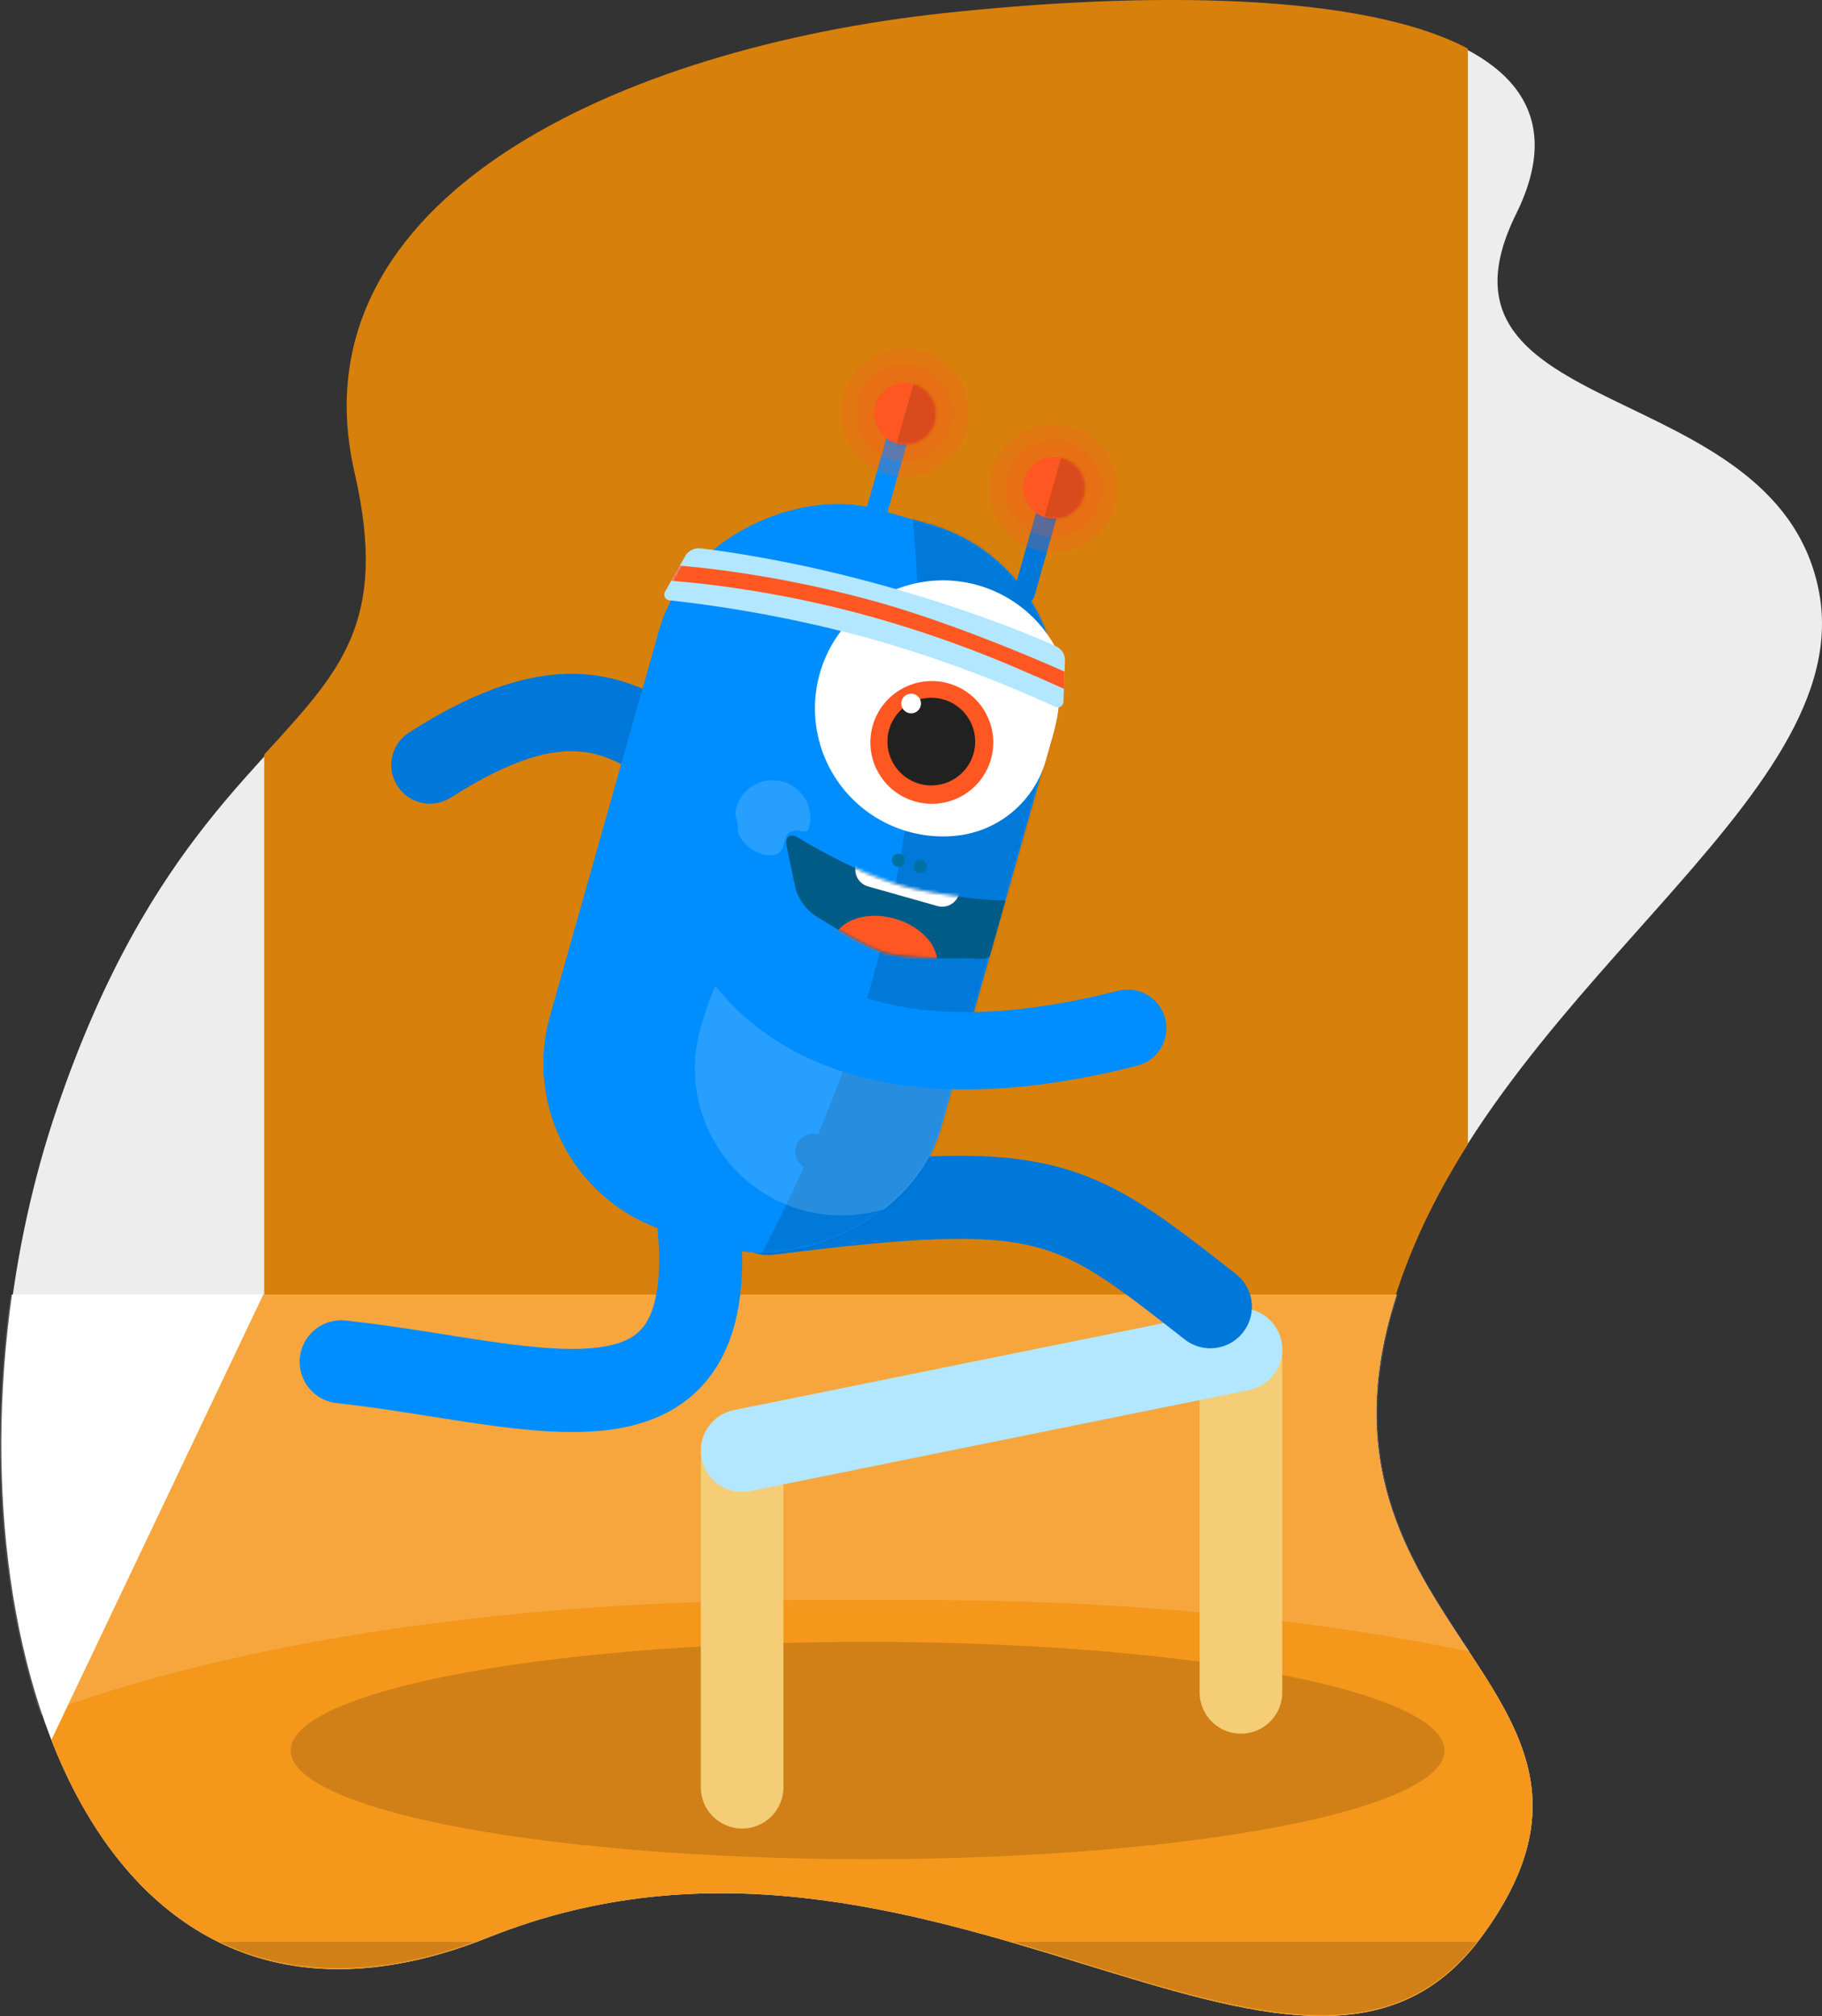 <svg id="aa357d34-3973-4e64-ad1b-94c5ec5b302e" data-name="Laag 1" xmlns="http://www.w3.org/2000/svg" xmlns:xlink="http://www.w3.org/1999/xlink" viewBox="0 0 595.37 658.72"><rect x="0" y="0" width="595.37" height="658.72" fill="#333333" stroke="none"/><defs><mask id="b2ae6cca-fd2f-4a13-8c4f-e146de675347" x="177.55" y="159.36" width="214.2" height="345.54" maskUnits="userSpaceOnUse"><g transform="translate(-281 -218.53)"><g id="a8b83da0-1a12-47e9-818b-266b80cf2f9e" data-name="mask-6"><rect id="ef9fadba-fc75-4eba-986a-602d0cd3a39b" data-name="path-5" x="419.67" y="439.05" width="245.71" height="132.94" rx="57.33" transform="translate(-91.56 890) rotate(-74.21)" fill="#fff"/></g></g></mask><mask id="a21cc9e9-4387-4fdc-85fa-f6d3c75218d1" x="256.94" y="273.04" width="80.03" height="51.5" maskUnits="userSpaceOnUse"><g transform="translate(-281 -218.53)"><g id="b95fdba4-077e-4e4f-a115-826638e5a2ca" data-name="mask-8"><path id="bc9443e1-faee-4894-947a-9b4e77ff5847" data-name="path-7" d="M538.08,495.12c-.68-3.25,1.08-4.49,3.94-2.81,0,0,17.54,11.05,33.71,15.62s39.1,4.86,39.1,4.86c3.32.11,4.14,2.13,1.81,4.52L607,527.2a16.49,16.49,0,0,1-10.22,4.39s-18.94.48-26.33-1.6-23.27-12.43-23.27-12.43a16.24,16.24,0,0,1-6.32-9.09Z" fill="#fff" fill-rule="evenodd"/></g></g></mask><mask id="ac387652-bbd5-4151-84f5-d2de9208d41e" x="256.94" y="273.04" width="80.03" height="40.08" maskUnits="userSpaceOnUse"><g transform="translate(-281 -218.53)"><g id="a0b2b282-1dd6-44de-a071-f5d0f56346a2" data-name="mask-8"><path id="bc73f977-31bf-4b39-bd00-c5869db0090b" data-name="path-7" d="M538.08,495.12c-.68-3.25,1.08-4.49,3.94-2.81,0,0,17.54,11.05,33.71,15.62s39.1,4.86,39.1,4.86c3.32.11,4.14,2.13,1.81,4.52L607,527.2a16.49,16.49,0,0,1-10.22,4.39s-18.94.48-26.33-1.6-23.27-12.43-23.27-12.43a16.24,16.24,0,0,1-6.32-9.09Z" fill="#fff" fill-rule="evenodd"/></g></g></mask><clipPath id="b0dadfe9-4759-4980-9c09-a7b8cac958ff" transform="translate(-281 -218.53)"><path id="ee22c30e-3431-4a0a-8de5-8411836a98ff" data-name="Oval-20" d="M542.94,613.91a48.1,48.1,0,0,0,59.32-33.28c12.91-45.64-15.8-23.15-41.32-30.37s-37.82-42.74-51.1,4.23A48.1,48.1,0,0,0,542.94,613.91Z" fill="none" clip-rule="evenodd"/></clipPath><mask id="bec1b1a7-d80d-48d2-9a05-903b014f4432" x="202.06" y="179.14" width="149.15" height="53.72" maskUnits="userSpaceOnUse"><g transform="translate(-281 -218.53)"><g id="b6205ada-aba7-45c3-baec-ba50924a825a" data-name="mask-10"><path id="abdad88e-fa47-4910-a1d4-7f28c493067d" data-name="path-9" d="M505,400.07a5.11,5.11,0,0,1,4.67-2.38s26.6,2.73,61.14,12.49,58.62,21.38,58.62,21.38A5.09,5.09,0,0,1,632.2,436l-.51,13.28a1.93,1.93,0,0,1-3,1.8A425.07,425.07,0,0,0,566,427.39a425.76,425.76,0,0,0-65.86-12.65,1.93,1.93,0,0,1-1.6-3.09Z" fill="#fff" fill-rule="evenodd"/></g></g></mask><mask id="fafb7468-969a-4106-bc74-d81789ec11be" x="285.62" y="122.8" width="26.49" height="27.94" maskUnits="userSpaceOnUse"><g transform="translate(-281 -218.53)"><g id="a2342f23-f72b-467e-89c9-ea21b9cf98f3" data-name="mask-12"><ellipse id="e2252a9f-65ca-497e-a490-d7b0088bc1ba" data-name="path-11" cx="576.76" cy="353.7" rx="10.1" ry="10.14" transform="translate(79.46 812.44) rotate(-74.21)" fill="#fff"/></g></g></mask><mask id="a865b02e-a675-458e-976f-4ad3a7991621" x="334.31" y="146.9" width="26.05" height="27.94" maskUnits="userSpaceOnUse"><g transform="translate(-281 -218.53)"><g id="feaebcf0-ed4b-432c-a2da-c502da8f33c6" data-name="mask-14"><ellipse id="ff11c99d-13c9-4c00-8589-bcc1a15fbf0a" data-name="path-13" cx="625.45" cy="377.92" rx="10.1" ry="10.14" transform="translate(91.59 876.92) rotate(-74.21)" fill="#fff"/></g></g></mask></defs><g id="e4d963ba-aba8-40c5-9460-592cfe0d71fa" data-name="mask-4"><g id="ff3f684c-b755-41a8-bb8f-bad1c176ca4b" data-name="mask-10"><ellipse id="a9c812ce-de67-4106-987f-3efa8e10f94d" data-name="path-9" cx="582.12" cy="378.15" rx="10.06" ry="10.8" transform="translate(-284.77 -212.65) rotate(-0.58)" fill="#fff"/></g></g><g id="bc4d9e52-b4ad-49c5-ae59-4a1ca74ba5b4" data-name="mask-3"><g id="b5bc2ec5-b1ed-433d-9507-19ac574eeb38" data-name="mask-8"><ellipse id="fbf7540d-51d6-4be5-af65-1b594cca5a79" data-name="path-7" cx="524.22" cy="368.68" rx="10.05" ry="10.78" transform="translate(-284.77 -213.11) rotate(-0.59)" fill="#fff"/></g></g><g id="b1529ec1-c3ff-42ec-9f78-10adca0a3ffc" data-name="mask-2-2"><g id="ec0e8c9f-d4d4-4775-948b-552a1ced3bb6" data-name="mask-6"><path id="fc766ec1-567b-4d59-b590-089a9e18175a" data-name="path-5" d="M479.67,417a5.23,5.23,0,0,1,4.59-3.09s26.4.37,61.41,7.49,59.71,17.16,59.71,17.16a5.66,5.66,0,0,1,3.23,4.67l.65,13.92c.09,1.93-1.2,3-2.89,2.29a397,397,0,0,0-64-19.25,392.08,392.08,0,0,0-66.1-7.23c-1.8,0-2.66-1.5-1.92-3.26Z" transform="translate(-281 -218.53)" fill="#fff" fill-rule="evenodd"/></g></g><g id="efc6ccef-a300-49f0-9b05-e54f10a0dbe2" data-name="mask"><g id="fe81717d-6ebe-42ae-90a3-f255a49b2e8d" data-name="mask-2"><path id="a091bf76-4859-48ec-982f-959a4be3676e" data-name="path-1" d="M449.64,578.75l23.27-132.66c6.07-34.61,37-57.37,69.17-50.83l13.3,2.71c32.13,6.54,53.26,39.9,47.18,74.51L579.3,605.15c-6.07,34.61-37,57.37-69.17,50.83l-13.31-2.71C464.69,646.73,443.57,613.37,449.64,578.75Z" transform="translate(-281 -218.53)" fill="#fff"/></g></g><g id="ad718226-ecbf-4bc3-9bb4-2456e6452306" data-name="Laag 2"><path d="M330.44,837.73h58.89V439.42c-19.22,29.05-59.4,52-89.75,141.39C268.1,673.33,278,788.35,330.44,837.73Z" transform="translate(-281 -218.53)" fill="#eeeded"/><path d="M735.55,711.83V813.2h45.62C784.48,777.26,749.14,752.49,735.55,711.83Z" transform="translate(-281 -218.53)" fill="#eeeded"/><path d="M875.17,410.76c-14.73-70.16-132.63-53.84-98.73-122.37,16.91-34.21-3.25-53.37-40.89-62.58V646.06C765.69,542.41,889.84,480.64,875.17,410.76Z" transform="translate(-281 -218.53)" fill="#eeeded"/><path d="M440.8,851.49c143-57.09,265.26,80,324.24,0s-59-99.52-29.49-204c.56-2,1.18-4,1.82-6H284.91C267,767.83,318,900.56,440.8,851.49Z" transform="translate(-281 -218.53)" fill="#fff" fill-rule="evenodd"/><path d="M734.3,651.66c.38-1.53.78-3.07,1.22-4.63C741,627.42,750,609.3,760.67,592.34V234.41c-34.6-18.26-104.5-18.74-170.93-11.62-106,11.4-213.5,60.37-192.89,150.11,11.31,49.2-4.84,65.05-29.51,92.19V651.66Z" transform="translate(-281 -218.53)" fill="#d8800c"/><path d="M440.8,851.49c143-57.09,265.26,80,324.24,0s-59-99.52-29.49-204c.56-2,1.18-4,1.82-6H367.05L297.77,787.09C320.84,846.06,368.31,880.45,440.8,851.49Z" transform="translate(-281 -218.53)" fill="#f4971b" fill-rule="evenodd"/><path d="M294.32,778.88c32.34-12.43,114.93-37.57,254-37.57h32c77.52,0,137.5,7.82,181,16.9-18.36-27.81-40-58.79-25.37-110.66q.86-3,1.83-6H284.49C277.63,689.91,280.86,739.17,294.32,778.88Z" transform="translate(-281 -218.53)" fill="#fff" fill-rule="evenodd" opacity="0.15" style="isolation:isolate"/><path d="M763.64,853H611.94C677.18,871.92,730.22,895.7,763.64,853Z" transform="translate(-281 -218.53)" opacity="0.15" style="isolation:isolate"/><path d="M436.06,853H352.84C375.25,863.81,403,865.1,436.06,853Z" transform="translate(-281 -218.53)" opacity="0.15" style="isolation:isolate"/></g><ellipse cx="283.5" cy="571.97" rx="188.5" ry="35.5" opacity="0.15"/><line x1="242.5" y1="583.97" x2="242.5" y2="477.97" fill="none" stroke="#f4cd76" stroke-linecap="round" stroke-linejoin="round" stroke-width="27"/><line x1="405.5" y1="552.97" x2="405.5" y2="440.97" fill="none" stroke="#f4cd76" stroke-linecap="round" stroke-linejoin="round" stroke-width="27"/><line x1="242.5" y1="473.97" x2="405.5" y2="440.97" fill="none" stroke="#b3e7ff" stroke-linecap="round" stroke-linejoin="round" stroke-width="27"/><g id="bd18a096-e776-4263-95a2-d78c63575e91" data-name="Sporti-Copy-2"><g id="b93a49c8-cbc2-4e9a-a817-f9655fe5d0c3" data-name="Group"><path d="M532,615.08C623.5,603.5,630.5,609.5,676.5,645.5" transform="translate(-281 -218.53)" fill="none" stroke="#0078d9" stroke-linecap="round" stroke-miterlimit="10" stroke-width="27.15"/><path d="M504.5,466.5c-20.52-15.11-39.89-25.6-83,2" transform="translate(-281 -218.53)" fill="none" stroke="#0078d9" stroke-linecap="round" stroke-miterlimit="10" stroke-width="25.28"/><g id="f3820b23-77b1-4cb7-81a6-f17051f166b4" data-name="Body"><g id="bf859a69-6ae1-4870-a48d-acf317b37dcb" data-name="Rectangle-10"><rect id="bb3d3e53-277a-4018-b586-db8ad026b5ae" data-name="path-5" x="419.67" y="439.05" width="245.71" height="132.94" rx="57.33" transform="translate(-372.56 671.48) rotate(-74.21)" fill="#008eff"/></g><g mask="url(#b2ae6cca-fd2f-4a13-8c4f-e146de675347)"><path id="a88b3794-8281-468c-ae91-5a770e2b98a7" data-name="Rectangle" d="M578.14,377.88l94.61,26.76L582.6,723.43,488,696.67C550.54,606.3,593.3,506.26,578.14,377.88Z" transform="translate(-281 -218.53)" fill-opacity="0.15" fill-rule="evenodd"/></g></g><g id="b6379085-96fd-41ef-8159-8a3eea410aeb" data-name="Oog"><path d="M625.83,429.93a41.83,41.83,0,1,0-30.1,61.37,34.13,34.13,0,0,0,27.1-24.6l2.32-8.22A57,57,0,0,0,625.83,429.93Z" transform="translate(-281 -218.53)" fill="#fff" fill-rule="evenodd"/><ellipse id="bf073ccc-2beb-4679-846e-73a635e65c47" data-name="Oval-19" cx="585.48" cy="461.11" rx="20.05" ry="20.08" transform="translate(-298.54 680.5) rotate(-74.21)" fill="#ff5722"/><ellipse id="f6fa5cf9-a01d-4072-8698-68f452844094" data-name="Oval-19" cx="585.34" cy="460.85" rx="14.32" ry="14.34" transform="translate(-298.41 680.16) rotate(-74.21)" fill="#212121"/><ellipse id="be1b33cc-5214-4d5c-bb6c-c8090c5e8bde" data-name="Oval-19" cx="578.74" cy="448.4" rx="3.22" ry="3.22" transform="translate(-291.23 664.75) rotate(-74.21)" fill="#fff"/></g><circle id="e48242cc-b974-4d77-b78f-0dd131c3006f" data-name="Oval-2" cx="574.59" cy="499.64" r="2.16" transform="translate(-343.56 698.05) rotate(-74.21)" fill="#0070a3"/><circle id="e0a9f587-3c34-4043-954d-640a7da2acda" data-name="Oval-2-Copy" cx="581.7" cy="501.65" r="2.16" transform="translate(-340.32 706.36) rotate(-74.21)" fill="#0070a3"/><g id="f3fd70b3-4b13-4adb-a78c-340d6344b813" data-name="Mond"><path d="M575.73,507.93C559.56,503.36,542,492.31,542,492.31c-2.86-1.68-4.62-.44-3.94,2.81l2.8,13.35a16.24,16.24,0,0,0,6.32,9.09S563.09,527.9,570.47,530s26.33,1.6,26.33,1.6c2.8,0,5.42.72,7.56-.46l5.19-18.34C606.36,512.69,590.22,512,575.73,507.93Z" transform="translate(-281 -218.53)" fill="#005c87" fill-rule="evenodd"/><g mask="url(#a21cc9e9-4387-4fdc-85fa-f6d3c75218d1)"><ellipse id="fb3a7c53-5c5f-4e60-aa3d-8d05d4f6b1bb" data-name="Oval-18" cx="570.08" cy="530.42" rx="12.17" ry="17.5" transform="translate(-376.46 716.12) rotate(-74.21)" fill="#ff5722"/></g><g mask="url(#ac387652-bbd5-4151-84f5-d2de9208d41e)"><path id="a0e72c52-17db-4ee7-81ee-2b2b83415c99" data-name="Rectangle-12" d="M567.77,497.09l22.63,6.4a5.74,5.74,0,0,1,4,7.08h0a5.74,5.74,0,0,1-7.09,4l-22.62-6.4a5.73,5.73,0,0,1-4-7.08h0A5.74,5.74,0,0,1,567.77,497.09Z" transform="translate(-281 -218.53)" fill="#fff" fill-rule="evenodd"/></g></g><g clip-path="url(#b0dadfe9-4759-4980-9c09-a7b8cac958ff)"><g id="b82d6438-ae67-40a4-904e-e6a257ffa226" data-name="Body" opacity="0.15"><g id="f8aa2aeb-116b-4255-a66a-47e412224cf4" data-name="Rectangle-10"><rect id="b58c0006-31fd-4be5-8dc0-a19b78f2c32a" data-name="path-5" x="419.67" y="439.05" width="245.71" height="132.94" rx="57.33" transform="translate(-372.56 671.48) rotate(-74.21)" fill="#fff"/></g></g></g><circle id="f80fad6e-82cd-44f3-bbac-ce0d9d0fc8bf" data-name="Oval-4" cx="546.74" cy="594.82" r="5.85" transform="translate(-455.42 740.53) rotate(-74.21)" fill="#268cde"/><g id="e6fdcb53-072d-44ec-bc58-4124e6fe84d2" data-name="Band"><g id="b7ac4e93-f156-4d17-bc3c-08bf1a439087" data-name="Rectangle-13"><path id="f18935d6-283b-430c-897a-3811a9ee68ed" data-name="path-9" d="M505,400.07a5.11,5.11,0,0,1,4.67-2.38s26.6,2.73,61.14,12.49,55.47,19.63,55.47,19.63a5.11,5.11,0,0,1,2.73,4.47l-.51,13.29a1.93,1.93,0,0,1-3,1.79,412.61,412.61,0,0,0-59.58-22,425.76,425.76,0,0,0-65.86-12.65,1.93,1.93,0,0,1-1.6-3.09Z" transform="translate(-281 -218.53)" fill="#b3e7ff" fill-rule="evenodd"/></g><g mask="url(#bec1b1a7-d80d-48d2-9a05-903b014f4432)"><path id="a2f4d681-d913-4d86-b3eb-cb39fb699461" data-name="Rectangle-13" d="M497.65,405.75l-4.24,2.09h.33l1.07,0L496,408Zm1.38,2.41c4.62.34,9.9.85,15.73,1.59a358.92,358.92,0,0,1,52.47,10.68,383.11,383.11,0,0,1,51.43,18.71c4.84,2.16,10,4.45,10,4.45l.21-5.6s-32.24-14.56-60.28-22.48c-41.83-11.84-75-12.78-75-12.78l-10.52,14.4,5.11,1.58L496,408Zm-1.38-2.41-4.24,2.09h.33l1.07,0L496,408Zm71,9.76c-41.83-11.84-75-12.78-75-12.78l-10.52,14.4,5.11,1.58L496,408l3,.2c4.62.34,9.9.85,15.73,1.59a358.92,358.92,0,0,1,52.47,10.68,383.11,383.11,0,0,1,51.43,18.71C624.26,441.64,610.46,427.34,568.62,415.51Z" transform="translate(-281 -218.53)" fill="#ff5722"/></g></g><g id="f2e8e444-6cc4-44e0-836b-a8626a25cdc3" data-name="Voelsprieten"><rect id="f0ac2491-3ffc-4d4c-8cdc-ed1d957893d3" data-name="Rectangle-14" x="552.42" y="372.94" width="35.37" height="6.91" rx="3.15" transform="translate(-228.23 604.03) rotate(-74.21)" fill="#008eff"/><rect id="a7132aca-6a62-4403-8980-8b3766a98a84" data-name="Rectangle-14-Copy" x="601.94" y="395.09" width="35.37" height="6.91" rx="3.15" transform="translate(-213.5 667.8) rotate(-74.21)" fill="#0078d9"/><ellipse id="bb994bc0-6b86-4218-8f76-eef98db33563" data-name="Oval" cx="576.6" cy="353.41" rx="15.85" ry="15.9" transform="translate(-201.39 593.55) rotate(-74.21)" fill="#ff5722" opacity="0.2" style="isolation:isolate"/><ellipse id="f24e45ef-be38-4e0e-b3b3-935ca469335d" data-name="Oval-Copy-2" cx="625.17" cy="378.08" rx="15.85" ry="15.9" transform="translate(-189.77 658.24) rotate(-74.21)" fill="#ff5722" opacity="0.2" style="isolation:isolate"/><ellipse id="fe69d0f3-df44-4a56-a776-8ace7bc7193e" data-name="Oval" cx="576.6" cy="353.41" rx="20.9" ry="20.96" transform="translate(-201.39 593.55) rotate(-74.21)" fill="#ff5722" opacity="0.2" style="isolation:isolate"/><ellipse id="b33ba616-06b9-4847-98c4-30084d4adddc" data-name="Oval-Copy-3" cx="625.17" cy="378.08" rx="20.9" ry="20.96" transform="translate(-189.77 658.25) rotate(-74.21)" fill="#ff5722" opacity="0.2" style="isolation:isolate"/><g id="ae336a91-4d83-4bfc-ac91-16b4853f41ee" data-name="Group-3"><g id="e1b2f736-a57f-44c5-af11-1c8a2caa58ca" data-name="Oval"><ellipse id="af121eae-ed6b-434a-94cf-721ce9cdf3f4" data-name="path-11" cx="576.76" cy="353.7" rx="10.1" ry="10.14" transform="translate(-201.54 593.91) rotate(-74.21)" fill="#ff5722"/></g><g mask="url(#fafb7468-969a-4106-bc74-d81789ec11be)"><polygon id="be4c9280-57a3-4e39-9ac5-cda0910dd35b" data-name="Rectangle-2" points="299.26 122.8 312.12 126.43 305.24 150.74 292.38 147.11 299.26 122.8" fill-opacity="0.15" fill-rule="evenodd"/></g></g><g id="f2968f4e-4c28-41b5-ba75-785221124dcf" data-name="Group-4"><g id="ae924933-b492-4fa4-b859-c26f4c6f1a4b" data-name="Oval-Copy"><ellipse id="e026f563-4af1-4ca5-8498-6ca80712cf3b" data-name="path-13" cx="625.45" cy="377.92" rx="10.1" ry="10.14" transform="translate(-189.41 658.4) rotate(-74.21)" fill="#ff5722"/></g><g mask="url(#a865b02e-a675-458e-976f-4ad3a7991621)"><rect id="f0792428-03d1-4e2d-aec3-f7735be9e2f9" data-name="Rectangle-2" x="618.87" y="372.71" width="25.26" height="13.36" transform="translate(-186.43 665.29) rotate(-74.21)" fill-opacity="0.15"/></g></g></g><path id="f48781f3-0171-4ea8-b806-4e2266998517" data-name="Oval-21" d="M530.06,497.61c2,.57,4.64.7,6-.93s1.16-4.77,2.61-5.89c3-2.31,5.89,1,6.64-1.68a12.31,12.31,0,1,0-15.2,8.5Z" transform="translate(-281 -218.53)" fill="#fff" fill-opacity="0.15" fill-rule="evenodd"/><path d="M508.18,609C521.5,697.5,457.5,670.5,392.5,663.5" transform="translate(-281 -218.53)" fill="none" stroke="#008eff" stroke-linecap="round" stroke-miterlimit="10" stroke-width="27.15"/><path d="M509.5,489.5c.11,39.08,34,92,140,65" transform="translate(-281 -218.53)" fill="none" stroke="#008eff" stroke-linecap="round" stroke-miterlimit="10" stroke-width="25.28"/></g></g></svg>
